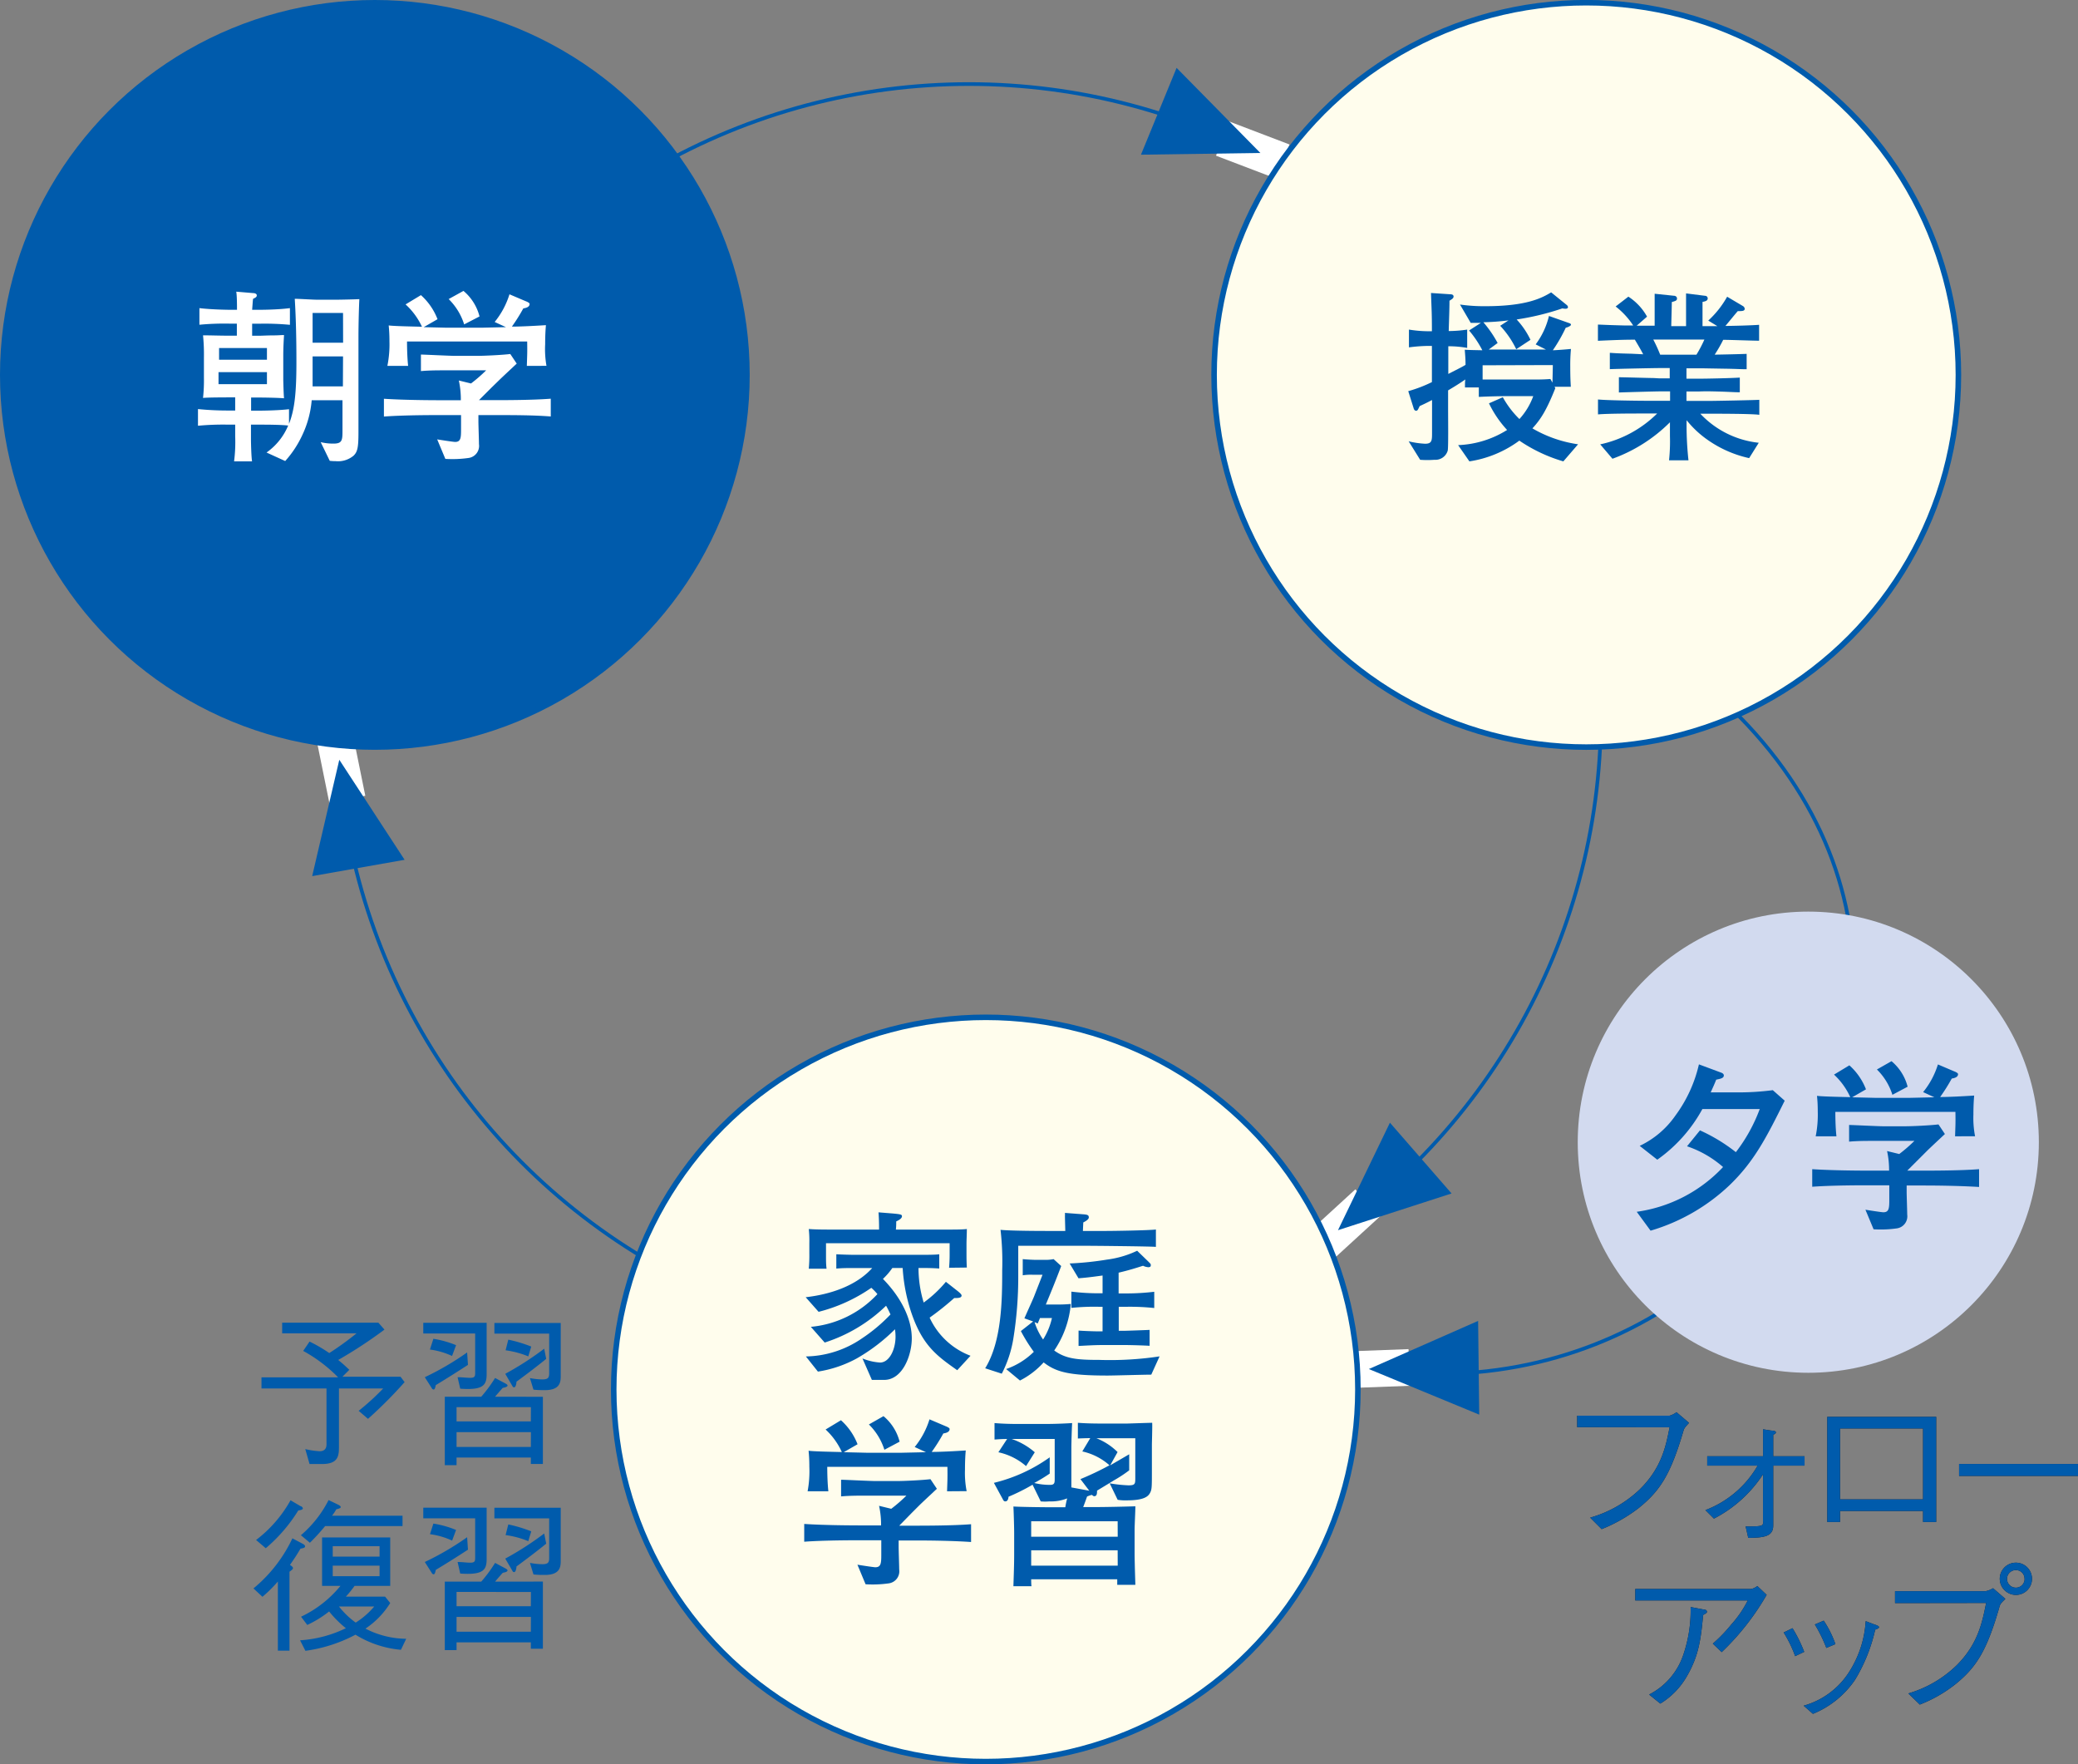 <svg xmlns="http://www.w3.org/2000/svg" width="300.4" height="255.03" viewBox="0 0 300.4 255.03"><rect x="0" y="0" width="300.4" height="255.03" fill="#808080" stroke="none"/><defs><style>.cls-1{fill:none;stroke-width:0.53px;}.cls-1,.cls-4,.cls-5{stroke:#005bac;}.cls-2{fill:#fff;}.cls-3,.cls-4{fill:#005bac;}.cls-4,.cls-5{stroke-width:0.8px;}.cls-5{fill:#fffded;}.cls-6{fill:#d2daef;}.cls-7{fill:#231815;}</style></defs><title>fig01</title><g id="レイヤー_2" data-name="レイヤー 2"><g id="レイヤー_1-2" data-name="レイヤー 1"><circle class="cls-1" cx="140.08" cy="103.5" r="91.35"/><path class="cls-1" d="M231.87,89C310,132.22,247.8,227.62,174,190"/><rect class="cls-2" x="178.46" y="17.03" width="5.3" height="9.35" transform="translate(96.3 183.19) rotate(-69.13)"/><polygon class="cls-3" points="170.09 9.81 182.2 22.11 164.94 22.36 170.09 9.81"/><polygon class="cls-2" points="189.03 178.24 195.93 171.92 199.51 175.82 192.61 182.14 189.03 178.24"/><polygon class="cls-3" points="209.84 172.51 193.42 177.82 200.93 162.28 209.84 172.51"/><polygon class="cls-2" points="194.28 195.36 203.62 195.01 203.83 200.31 194.47 200.66 194.28 195.36"/><polygon class="cls-3" points="213.84 204.48 197.88 197.89 213.68 190.93 213.84 204.48"/><rect class="cls-2" x="46.64" y="106.28" width="5.3" height="9.36" transform="translate(-21.09 12.02) rotate(-11.47)"/><polygon class="cls-3" points="45.13 126.64 49.05 109.82 58.49 124.28 45.13 126.64"/><path class="cls-3" d="M53.2,205.09l-1.35-1.16a35.32,35.32,0,0,0,3.54-3.23H49v8.52c0,1.35-.21,2.4-2.47,2.4H44.75l-.62-2.16a11.74,11.74,0,0,0,2.07.31c1,0,1-.76,1-1.07v-8h-9.4v-1.61H48.88a21.45,21.45,0,0,0-5.05-3.82l.92-1.35a21.52,21.52,0,0,1,2.85,1.66,44.11,44.11,0,0,0,3.94-2.85H40.79v-1.54H54.7l.88,1a66.23,66.23,0,0,1-6.69,4.39c.71.57.9.76,1.61,1.42l-1,1h8.4l.59.78A63.63,63.63,0,0,1,53.2,205.09Z"/><path class="cls-3" d="M66.15,199.07c.69,0,1.31.09,1.83.09.71,0,.71-.26.71-.83v-5.58h-7.5v-1.54h9.16v7.43c0,1.59-.5,2.33-3.82,2.09Zm1.5-1.78C66,198.35,65,199,63,200.21c-.07.33-.14.64-.31.64a.34.34,0,0,1-.28-.21l-1-1.57a41,41,0,0,0,6.12-3.58Zm-5-3.77a14.26,14.26,0,0,1,3.28.92L65.35,196a11,11,0,0,0-3.2-.93Zm15.83,8.38v9.71H76.74v-.93H66v1.11H64.3v-9.9h5.27a20.2,20.2,0,0,0,2-2.71l1.52.81c.16.1.28.17.28.29s-.17.24-.69.33c-.26.28-.88,1-1.11,1.28Zm-1.73,1.5H66v2.06H76.74Zm0,3.61H66v2.14H76.74Zm-.14-7.81a10.07,10.07,0,0,0,1.78.19c.88,0,1-.28,1-.92v-5.7H71.47v-1.54h9.59v7.57c0,.88,0,2.14-2.3,2.14-.4,0-1,0-1.64-.07Zm2.35-2.78c-1.4,1.14-2.85,2.23-4.3,3.3,0,.31-.12.81-.33.81s-.24-.17-.29-.24l-1-1.71a44,44,0,0,0,5.63-3.63Zm-5.48-2.78a20.56,20.56,0,0,1,3.32,1l-.43,1.42a13.1,13.1,0,0,0-3.28-.88Z"/><path class="cls-3" d="M36.64,229.6a20.87,20.87,0,0,0,5.63-7.24l1.57.83s.26.14.26.33-.21.26-.66.33c-.59,1-.83,1.35-1.52,2.35.33.24.43.31.43.48s-.36.4-.5.5V238.6H40.17v-10a19.63,19.63,0,0,1-2.23,2.21Zm.38-7A18.56,18.56,0,0,0,42,216.86l1.45.85c.12,0,.33.19.33.33s-.24.24-.66.29a22.92,22.92,0,0,1-4.7,5.46Zm6.36,14.5A17.66,17.66,0,0,0,50,235.35a15.46,15.46,0,0,1-2.42-2.42,15.92,15.92,0,0,1-3.16,1.95l-.9-1.19a16.42,16.42,0,0,0,5.7-4.46H46.56v-7h9.85v7H51.26A17.3,17.3,0,0,1,50,230.79h5.67l.74.92a12.12,12.12,0,0,1-3.58,3.7,13,13,0,0,0,5.89,1.47l-.76,1.59a14.92,14.92,0,0,1-6.57-2.18,21.69,21.69,0,0,1-7.24,2.33Zm.12-15.19a16.45,16.45,0,0,0,4-5.08l1.38.66c.12.07.38.19.38.36s-.48.28-.64.31a7.33,7.33,0,0,1-.62.93H58.19v1.5H47A29.91,29.91,0,0,1,44.8,223ZM54.87,225v-1.5H48.1V225Zm0,2.83v-1.52H48.1v1.52ZM49,232.21a11.9,11.9,0,0,0,2.42,2.33,11.35,11.35,0,0,0,2.68-2.33Z"/><path class="cls-3" d="M66.15,225.78c.69,0,1.31.1,1.83.1.71,0,.71-.26.71-.83v-5.58h-7.5v-1.54h9.16v7.43c0,1.59-.5,2.32-3.82,2.09Zm1.5-1.78C66,225.07,65,225.71,63,226.92c-.07.33-.14.64-.31.64a.34.34,0,0,1-.28-.21l-1-1.57a40.86,40.86,0,0,0,6.12-3.58Zm-5-3.77a14.26,14.26,0,0,1,3.28.92l-.57,1.54a11,11,0,0,0-3.2-.93Zm15.83,8.38v9.71H76.74v-.92H66v1.12H64.3v-9.9h5.27a20.29,20.29,0,0,0,2-2.71l1.52.81c.16.1.28.17.28.29s-.17.24-.69.33c-.26.28-.88,1-1.11,1.28Zm-1.73,1.5H66v2.06H76.74Zm0,3.61H66v2.14H76.74Zm-.14-7.81a10.08,10.08,0,0,0,1.78.19c.88,0,1-.28,1-.92v-5.7H71.47v-1.54h9.59v7.57c0,.88,0,2.14-2.3,2.14-.4,0-1,0-1.64-.07Zm2.35-2.78c-1.4,1.14-2.85,2.23-4.3,3.3,0,.31-.12.81-.33.81s-.24-.17-.29-.24l-1-1.71a44,44,0,0,0,5.63-3.63Zm-5.48-2.78a20.56,20.56,0,0,1,3.32,1l-.43,1.42a13.1,13.1,0,0,0-3.28-.88Z"/><circle class="cls-4" cx="54.19" cy="54.19" r="53.79"/><path class="cls-2" d="M51.82,48.79V62.47c0,2.19-.13,2.83-.7,3.39a3.5,3.5,0,0,1-2.59.8,7.11,7.11,0,0,1-.86-.05l-1.31-2.7a7.55,7.55,0,0,0,1.87.21c1.28,0,1.28-.53,1.28-2V57.85H45.06a14.59,14.59,0,0,1-1.34,5,15,15,0,0,1-2.49,3.79l-2.7-1.23a9,9,0,0,0,3.13-3.9c-1.12-.13-3.26-.13-4.28-.13h-1.1v2c0,.7.05,2.67.16,3.31H33.84A22,22,0,0,0,34,63.09V61.38H33a38.86,38.86,0,0,0-4.38.16V59.13a43.69,43.69,0,0,0,4.38.21h1v-1.9h-.53c-.8,0-3.42,0-4.12.08a23.45,23.45,0,0,0,.13-2.94V51.68a27.48,27.48,0,0,0-.13-3.21c1.07,0,2.41.05,3.5.05h1.39V46.78H33.19a38.16,38.16,0,0,0-4.36.16V44.54c1.74.21,4.17.24,4.36.24h1.07c0-.59,0-2.08-.11-2.62l2.49.21c.16,0,.48.08.48.32s-.16.32-.54.51c-.05.43-.05.53-.13,1.58h1.1c.08,0,2.51,0,4.36-.24v2.41a39.39,39.39,0,0,0-4.36-.16h-1.1v1.74h1.1c.19,0,1.23-.05,1.82-.05,1,0,1.18-.05,1.69-.05-.05.86-.11,1.79-.11,3.1v3.37c0,.11.05,2.11.11,2.67-.91-.08-3-.11-3.9-.11h-.86v1.9h1.1s2.57,0,4.38-.21v2.11c.83-2.08,1.07-4.6,1.07-8.93,0-3-.05-6.09-.24-9.14.54,0,2.67.13,3.13.13H48.8c.51,0,2.7-.05,3.15-.08C51.9,44.08,51.82,46.65,51.82,48.79ZM38.59,50.31H31.67V52h6.92Zm0,3.48h-7v1.74h7Zm11-8.55H45.19v4.3H49.6Zm0,6.28H45.19v4.33h4.38Z"/><path class="cls-2" d="M71.62,60H69.16v.94c0,.48.08,2.73.08,3.26a1.76,1.76,0,0,1-1.52,2,16.69,16.69,0,0,1-3.34.13L63.2,63.51c.46.08,2.35.37,2.59.37.8,0,.86-.56.86-1.76V60H63.41c-1,0-5.08,0-7.91.21V57.64c3.15.21,7.7.21,7.91.21h3.21A12.8,12.8,0,0,0,66.33,55l1.76.43a21.73,21.73,0,0,0,2.19-1.9H64.46c-1.2,0-2.4,0-3.61.11V51.25c.45,0,4.25.19,5,.19h3c1.2,0,3.8-.13,4.92-.27l.93,1.39c-.35.32-2.14,2-2.48,2.33L71.08,56l-1.84,1.84h2.38c1.18,0,5.35,0,8-.21V60.2C77.12,60,74.13,60,71.62,60Zm4.54-7.11c.05-1.6.08-1.79.05-3.53H58.84c0,.24,0,2.11.16,3.53H56a15.8,15.8,0,0,0,.3-3.55c0-1.07-.05-1.68-.11-2.3.75.11,3.82.16,4.81.19A10.14,10.14,0,0,0,58.63,44l2.22-1.34a9,9,0,0,1,2.4,3.48l-2,1.15,3.34.08h5l3.55-.08-1.63-.75a11.88,11.88,0,0,0,2.14-4l2.35,1c.22.08.56.24.56.4,0,.48-.62.59-.91.64A26.2,26.2,0,0,1,74,47.21c1.34,0,3.31-.11,4.92-.21-.05.59-.11,1.42-.11,2.75A13.72,13.72,0,0,0,79,52.88Zm-9.06-6a8.84,8.84,0,0,0-2.24-3.66L67,42.05a7.09,7.09,0,0,1,2.32,3.69Z"/><circle class="cls-5" cx="229.31" cy="54.19" r="53.8"/><path class="cls-3" d="M226,66.69a22.46,22.46,0,0,1-6.36-3,16.23,16.23,0,0,1-7.22,3l-1.63-2.35a14.33,14.33,0,0,0,7.08-2.19,15.54,15.54,0,0,1-2.62-3.85l2-.88a13.69,13.69,0,0,0,2.4,3.15,9.92,9.92,0,0,0,2-3.31H218c-1.23,0-3,.05-4.22.11V56h-2c0-.64,0-.75.05-1.15-1.15.8-2.27,1.44-2.49,1.58v2.86c0,1.1.05,5.29-.05,5.83a1.85,1.85,0,0,1-1.93,1.34,13.26,13.26,0,0,1-2.06,0l-1.66-2.67a12.38,12.38,0,0,0,2.38.35c1,0,1-.48,1-1.63V57.82c-1,.53-1.39.69-1.79.88-.29.61-.32.67-.53.67s-.32-.24-.37-.45l-.75-2.38A19.7,19.7,0,0,0,207,55.23V50h-.54a23.46,23.46,0,0,0-2.78.21V47.64a18.09,18.09,0,0,0,2.78.24H207c0-2.75-.05-3-.13-5.53l2.83.19c.16,0,.43.05.43.32s-.27.4-.59.61c0,1.23-.08,3.18-.11,4.38a18.11,18.11,0,0,0,2.67-.21v2.65a15.1,15.1,0,0,0-2.73-.24v4c1.68-.86,1.87-.94,2.49-1.31,0-.88-.05-1.36-.11-2.19.75.05,1.23.05,2.54.08a14.93,14.93,0,0,0-1.92-2.86l1.71-1.1s-.67,0-1.47,0l-1.55-2.65a24.39,24.39,0,0,0,3.66.24c6.07,0,8.23-1.23,9.52-2l2.27,1.84a.47.47,0,0,1,.16.29c0,.21-.24.24-.37.24a3,3,0,0,1-.45-.05,37.86,37.86,0,0,1-6.6,1.6,11.7,11.7,0,0,1,2,2.94l-2.06,1.36a13.5,13.5,0,0,0-2.32-3.39l1.2-.78a34.74,34.74,0,0,1-3.63.27,16.82,16.82,0,0,1,2.06,3l-1.28.94h8.26L222,49.78a11.13,11.13,0,0,0,1.92-4.11l2.83,1c.16.05.35.11.35.27s-.45.37-.75.43a22.75,22.75,0,0,1-1.87,3.26c.11,0,1.15-.05,2.62-.19A25.49,25.49,0,0,0,227,53c0,1.68.05,2.25.08,2.91h-2.35l.11.21c-1.28,3.18-2.08,4.46-3.31,5.8a18.18,18.18,0,0,0,6.6,2.3ZM214.33,52.8c0,1,0,1.1,0,2.06l3.31,0h3.82c.94,0,1.76,0,2.67-.08l.3.53c0-.29.05-2.11.05-2.54Z"/><path class="cls-3" d="M247.11,59.8H245.8A13.53,13.53,0,0,0,254.25,64l-1.39,2.22A16.63,16.63,0,0,1,247,63.68a14.52,14.52,0,0,1-3.18-2.94,46.14,46.14,0,0,0,.27,5.8h-2.81a26.08,26.08,0,0,0,.13-3.5l0-2a22.59,22.59,0,0,1-8.31,5.27l-1.77-2.08a16.67,16.67,0,0,0,8.23-4.46h-1.68c-1.63,0-5.43,0-6.87.13V57.74c1.12.13,5.66.19,6.92.19h3.5V56.57h-1.15c-1,0-5.34.13-6.25.16V54.53c.78,0,4.17.11,4.86.11.16,0,.91.05,1,.05h1.49V53.2h-1.2c-1.18,0-6.25.11-7.46.16V51c.83.05,1,.08,3.16.13l1.66.08c-.21-.43-.75-1.36-1.2-2.11-.83,0-1.92,0-5.34.16V46.92c.51,0,.86.05,4,.13.54,0,.59,0,1.1,0a11.26,11.26,0,0,0-2.54-2.75l1.84-1.42a8.1,8.1,0,0,1,2.7,2.89l-1.5,1.31c.72,0,1.23,0,1.74,0h.86V42.46l2.78.29c.19,0,.45.11.45.4s-.19.35-.75.51c0,.61-.08,3.23-.08,3.48h2.14c0-3.77,0-4.2,0-4.73l2.78.35a.37.37,0,0,1,.35.37c0,.35-.35.43-.75.51,0,.32,0,.45,0,1.82v1.68h1.34l.8,0-1.31-.8a13.9,13.9,0,0,0,2.73-3.45l2.3,1.36a.52.52,0,0,1,.24.37c0,.35-.37.35-1,.35-.3.32-1.52,1.84-1.79,2.14,1.12,0,3.9-.08,4.87-.16v2.3c-.8,0-4.28-.13-5.19-.13a20.32,20.32,0,0,1-1.23,2.14c.75,0,4-.08,4.62-.11v2.22c-1,0-1.28-.05-3.34-.08l-2.91-.05H243.8v1.5h1.71c1.21,0,4.81-.08,6-.16V56.7c-.93,0-1.15-.05-3.23-.11s-2.46,0-2.86,0H243.8v1.36h3.31c.85,0,6.55-.11,7.22-.16v2.17C253.34,59.8,248.23,59.8,247.11,59.8ZM239,49.08a21.5,21.5,0,0,1,1,2.19h5.24a18.59,18.59,0,0,0,1.15-2.19Z"/><circle class="cls-6" cx="261.41" cy="165.1" r="33.33"/><path class="cls-3" d="M250,171.34a28.05,28.05,0,0,1-11.39,6.55l-2-2.73a21.09,21.09,0,0,0,12.48-6.47,15.32,15.32,0,0,0-5.21-3l1.87-2.3a24.81,24.81,0,0,1,5.19,3.15,23.56,23.56,0,0,0,3.45-6.23h-8.29a21.61,21.61,0,0,1-6.52,7.32l-2.54-2a13.11,13.11,0,0,0,5.16-4.38,19.92,19.92,0,0,0,3.4-7.4l3.23,1.2c.13.05.37.16.37.4,0,.4-.48.48-1.1.61-.24.61-.45,1.07-.8,1.84h4.09a38.06,38.06,0,0,0,4.89-.32L258,159.1C255.35,164.44,253.59,167.89,250,171.34Z"/><path class="cls-3" d="M278.09,171.36h-2.46v.94c0,.48.08,2.73.08,3.26a1.76,1.76,0,0,1-1.52,2,16.71,16.71,0,0,1-3.34.13l-1.18-2.83c.46.08,2.35.37,2.59.37.8,0,.86-.56.86-1.76v-2.14h-3.23c-1,0-5.08,0-7.91.21V169c3.15.21,7.7.21,7.91.21h3.2a12.8,12.8,0,0,0-.29-2.83l1.76.43a21.94,21.94,0,0,0,2.19-1.9h-5.83c-1.2,0-2.4,0-3.61.11v-2.41c.45,0,4.25.19,5,.19h3c1.2,0,3.79-.13,4.92-.27l.93,1.39c-.35.32-2.14,2-2.48,2.33l-1.12,1.12-1.84,1.84h2.38c1.18,0,5.35,0,8-.21v2.57C283.59,171.42,280.6,171.36,278.09,171.36Zm4.54-7.11c.05-1.6.08-1.79.05-3.53H265.32c0,.24,0,2.11.16,3.53h-3a15.83,15.83,0,0,0,.3-3.55c0-1.07-.05-1.68-.11-2.3.75.11,3.82.16,4.81.19a10.15,10.15,0,0,0-2.35-3.26l2.22-1.34a9,9,0,0,1,2.4,3.47l-2,1.15,3.34.08h5l3.55-.08-1.63-.75a11.88,11.88,0,0,0,2.14-4l2.35,1c.21.08.56.24.56.4,0,.48-.61.59-.91.64a26.2,26.2,0,0,1-1.68,2.67c1.34,0,3.31-.11,4.92-.21-.05.59-.11,1.42-.11,2.75a13.77,13.77,0,0,0,.24,3.13Zm-9.06-6a8.84,8.84,0,0,0-2.24-3.66l2.11-1.2a7.09,7.09,0,0,1,2.33,3.69Z"/><circle class="cls-5" cx="142.51" cy="200.84" r="53.79"/><path class="cls-3" d="M138.38,198.06c-2.83-2-4.94-3.47-6.55-8.07a25,25,0,0,1-1.34-6.71H129a9.59,9.59,0,0,1-1.36,1.58c2.83,2.89,4.17,6,4.17,8.6,0,2.41-1.31,6-4,6-.4,0-1.36,0-1.77,0l-1.36-3.1a8.16,8.16,0,0,0,2.54.59c1.34,0,2.24-1.87,2.24-3.74a7.5,7.5,0,0,0-.08-1.07,26.33,26.33,0,0,1-5.53,4.22,17.23,17.23,0,0,1-5.61,1.9l-1.74-2.19a14.72,14.72,0,0,0,8.12-2.62,23.93,23.93,0,0,0,4.11-3.45c-.29-.64-.48-1-.64-1.26a22.57,22.57,0,0,1-8.87,5.32l-2-2.27a15,15,0,0,0,9.62-4.73,7.47,7.47,0,0,0-.88-.91,23.47,23.47,0,0,1-7.62,3.47l-1.87-2.11c3.45-.4,7.24-1.58,9.62-4.22h-2.41c-1.28,0-1.92,0-2.78.08V181.3c.94.05,2,.08,2.78.08H133c.88,0,2.22,0,2.78-.08v2.06c-1.07-.08-2-.08-3-.08a17.26,17.26,0,0,0,.75,5,17.49,17.49,0,0,0,3.21-3l1.5,1.18c.27.21.77.59.77.8,0,.37-.56.37-1.07.37a40.69,40.69,0,0,1-3.55,2.83,10.65,10.65,0,0,0,5.91,5.51Zm-1.18-14.81c.05-.59.08-1.23.08-1.79V179.7H119.41v1.87c0,.64,0,1.23.08,1.82h-2.57a20.19,20.19,0,0,0,.08-2.19v-1.55a15.81,15.81,0,0,0-.08-2c.64.05,1.42.08,3,.08h7.16c0-.51,0-1.47-.08-2.49l2,.16c1.23.11,1.39.16,1.39.4s-.24.48-.83.75c0,.37,0,.78-.05,1.18h7.62c.88,0,2,0,2.64-.08,0,.78-.05,1.5-.05,2.17v1.34c0,.45,0,1.31.05,2.06Z"/><path class="cls-3" d="M156.52,180.07H147.2v4.3a55.92,55.92,0,0,1-.72,9.19,16.91,16.91,0,0,1-1.66,5l-2.4-.78c2.4-3.9,2.46-9.83,2.46-14.16a40.22,40.22,0,0,0-.24-5.85c1.66.16,6.25.16,7.13.16H154c0-.21-.05-1.84-.05-2.16a3.64,3.64,0,0,0,0-.45l2.75.21c.54.05.7.13.7.45s-.59.61-.8.72c0,.16-.05,1-.05,1.23h3.18c1.34,0,6.31-.08,7.37-.21v2.51C166.2,180.15,157.83,180.07,156.52,180.07Zm9.91,18.63c-1,0-5.4.13-6.31.13-5.61,0-7.46-.51-9.25-1.9a11.82,11.82,0,0,1-3.42,2.62l-2-1.66a10.68,10.68,0,0,0,4-2.49,23.23,23.23,0,0,1-1.87-3l1.77-1.39-1.26-.45c.43-1,1.2-2.67,1.39-3.15l1.23-3.15h-1.42a7.38,7.38,0,0,0-1.44.08V182c.37.05,1.5.11,2,.11h1.31a5.68,5.68,0,0,0,1.15-.11l1.1,1c-.75,2-1.5,3.82-2.22,5.56h1.47a18.46,18.46,0,0,0,2.14-.08,14.15,14.15,0,0,1-2.4,6.73c1.66,1.2,3.29,1.36,6.55,1.36a48.14,48.14,0,0,0,8.68-.51Zm-16.09-8.18-.32.78-.46-.19a9.17,9.17,0,0,0,1.23,2.51,9.78,9.78,0,0,0,1.28-3.1Zm12.54-1.63h-1.15v3.47h.83c.24,0,3.39-.11,3.63-.13v2.3c-.72-.05-2.78-.11-3.53-.11h-3.34c-1.26,0-2.83.11-3.4.13v-2.22c.61.05,2.14.11,2.78.11h.69v-3.55h-.51a32,32,0,0,0-4,.16V186.7a32.29,32.29,0,0,0,4,.24h.51v-2.57c-1.92.27-2.81.35-3.48.4l-1.28-2.14a45.28,45.28,0,0,0,5.4-.56,14.32,14.32,0,0,0,4.36-1.28l1.6,1.55c.35.35.37.37.37.51s0,.32-.37.32a2,2,0,0,1-.75-.21c-1,.32-2,.64-3.53,1v3h1.15a34.42,34.42,0,0,0,4-.24v2.35A33.34,33.34,0,0,0,162.88,188.89Z"/><path class="cls-3" d="M132.37,222.67h-2.46v.94c0,.48.08,2.73.08,3.26a1.76,1.76,0,0,1-1.52,2,16.69,16.69,0,0,1-3.34.13l-1.18-2.83c.46.08,2.35.37,2.59.37.8,0,.86-.56.86-1.76v-2.14h-3.23c-1,0-5.08,0-7.91.21v-2.57c3.15.21,7.7.21,7.91.21h3.2a12.8,12.8,0,0,0-.29-2.83l1.76.43a22,22,0,0,0,2.19-1.9h-5.83c-1.2,0-2.4,0-3.61.11v-2.41c.45,0,4.25.19,5,.19h3c1.2,0,3.79-.13,4.92-.27l.93,1.39c-.35.32-2.14,2-2.48,2.33l-1.12,1.12L130,220.53h2.38c1.18,0,5.35,0,8-.21v2.57C137.87,222.72,134.88,222.67,132.37,222.67Zm4.54-7.11c.05-1.6.08-1.79.05-3.53H119.59c0,.24,0,2.11.16,3.53h-3A15.86,15.86,0,0,0,117,212c0-1.07-.05-1.68-.11-2.3.75.11,3.82.16,4.81.19a10.14,10.14,0,0,0-2.35-3.26l2.22-1.34a9,9,0,0,1,2.4,3.47l-2,1.15,3.34.08h5l3.55-.08-1.63-.75a11.88,11.88,0,0,0,2.14-4l2.35,1c.21.08.56.24.56.4,0,.48-.61.59-.91.64a26.14,26.14,0,0,1-1.68,2.67c1.34,0,3.31-.11,4.92-.21-.05.59-.11,1.42-.11,2.75a13.77,13.77,0,0,0,.24,3.13Zm-9.06-6a8.85,8.85,0,0,0-2.24-3.66l2.11-1.2a7.09,7.09,0,0,1,2.33,3.69Z"/><path class="cls-3" d="M166.52,208.8v3.55c0,2.65,0,2.94-.27,3.45s-.88,1.07-3.34,1.07a6.8,6.8,0,0,1-1.34-.08l-1.15-2.38a21.42,21.42,0,0,0,2.7.29c1,0,1-.21,1-1.12v-5.69h-3.63l-2,0a9,9,0,0,1,3.07,2l-1.07,1.92,2.75-1.6v2.32A19.59,19.59,0,0,1,161,214c-.37.24-2.08,1.26-2.41,1.47,0,.37,0,.8-.4.8-.08,0-.11,0-.35-.19a3.64,3.64,0,0,0-.69.24c-.11.29-.13.4-.56,1.52h2.14c.94,0,3.61-.05,5.4-.11,0,.8-.11,2.73-.11,3.42v3.31c0,1.34.11,4.49.11,4.62h-2.62c0-.53,0-.56,0-.8H149.07c0,.16,0,.83.05,1H146.5c.05-1.55.11-3.07.11-4.6v-3.1c0-1-.08-3.39-.11-3.82,1.39.08,4.62.11,6.07.11H154c.13-.75.16-.83.27-1.28a6.39,6.39,0,0,1-2.59.43,6.58,6.58,0,0,1-1.23,0l-1.18-2.41a29.46,29.46,0,0,1-3.48,1.74c0,.24-.11.67-.45.67-.19,0-.27-.11-.35-.27l-1.31-2.41a23.21,23.21,0,0,0,8.07-3.69V213a23.73,23.73,0,0,1-2.24,1.36,9.3,9.3,0,0,0,2.32.27c.64,0,.64-.35.64-.88V208h-3.9c-1.07,0-1.79,0-2.32,0a10,10,0,0,1,3.34,1.92l-1.26,2a9,9,0,0,0-4-2l1.26-1.92c-.86,0-1.23.05-1.82.08v-2.38c1.25.11,2.54.13,3.53.13h3.55c.48,0,2.08,0,4.14-.13-.05.83-.11,2.81-.11,3.72V215l2.59.48-1.28-1.68a42.86,42.86,0,0,0,4.2-2,8.75,8.75,0,0,0-3.93-2l1.15-1.92c-.43,0-.59,0-1.79.05v-2.27c1.07.08,2.11.11,3.55.11h3.5c.24,0,3.23-.11,3.69-.11C166.6,206,166.52,208.61,166.52,208.8Zm-4.95,11.09H149.07v2.24h12.51Zm0,4.2H149.07v2.22h12.51Z"/><path class="cls-7" d="M228,206.29v-1.66h13.36a3,3,0,0,0,1-.5l1.81,1.54c-.62.69-.69.76-.81,1.16-1.85,6.27-3.35,8.66-6.53,11.2a22.38,22.38,0,0,1-5.29,3l-1.66-1.66a17.09,17.09,0,0,0,7.14-4.06c3.16-3.09,3.8-6.22,4.34-9Z"/><path class="cls-7" d="M254.87,213.1a18.65,18.65,0,0,1-7.1,6.41l-1.23-1.23a14.77,14.77,0,0,0,7.55-6.43H246.8v-1.35h8.07V206.6l1.21.19c.4,0,.64.1.64.24s0,.14-.38.38v3.09h4.53v1.35h-4.53v8.66c0,1.59-1.35,1.76-3.61,1.78l-.38-1.66a9.92,9.92,0,0,0,1.09,0c.24,0,1.21,0,1.35-.24s.07-.17.07-.66Z"/><path class="cls-7" d="M266,218.4V220h-1.85V204.8H279.9V220H278V218.4Zm12-11.92H266v10.25h12Z"/><path class="cls-7" d="M283.21,213.34v-1.73H300.4v1.73Z"/><path class="cls-7" d="M236.4,231.34v-1.66h16.76a2,2,0,0,0,.88-.43l1.35,1.28a36.72,36.72,0,0,1-6.5,8.28l-1.28-1.23a21.83,21.83,0,0,0,2.68-2.78,15.73,15.73,0,0,0,2.37-3.46Zm2,13.6a10,10,0,0,0,4.91-5.65,19.84,19.84,0,0,0,1.09-7l2,.38c.24,0,.36.17.36.29s0,.19-.55.47c-.33,3.44-.59,5.84-2.37,8.9a11.06,11.06,0,0,1-3.82,3.92Z"/><path class="cls-7" d="M259.13,235.35a20.42,20.42,0,0,1,1.69,3.42l-1.31.62a17.61,17.61,0,0,0-1.66-3.42Zm1.61,11.2A11.41,11.41,0,0,0,267.1,242a15.33,15.33,0,0,0,2.61-7.67l1.23.47c.54.17.69.29.69.4s-.07.19-.55.36a24,24,0,0,1-2.92,7.26,13.52,13.52,0,0,1-6.08,4.91Zm2.9-12.29a14.93,14.93,0,0,1,1.69,3.39l-1.31.55a21.71,21.71,0,0,0-1.66-3.39Z"/><path class="cls-7" d="M273.95,231.72V230h13.1a3.3,3.3,0,0,0,1.07-.43l1.78,1.54c-.59.59-.66.64-.81,1-1.83,6.41-3.32,8.81-6.34,11.28a19.84,19.84,0,0,1-5.22,3l-1.66-1.61a16.78,16.78,0,0,0,7-4.08c3.06-3.06,3.68-6.15,4.25-9Zm15.14-3.51a2.33,2.33,0,1,1,2.35,2.33A2.34,2.34,0,0,1,289.09,228.2Zm3.58,0a1.24,1.24,0,0,0-1.26-1.26,1.27,1.27,0,1,0,0,2.54A1.25,1.25,0,0,0,292.68,228.2Z"/><path class="cls-3" d="M228,206.29v-1.66h13.36a3,3,0,0,0,1-.5l1.81,1.54c-.62.69-.69.76-.81,1.16-1.85,6.27-3.35,8.66-6.53,11.2a22.38,22.38,0,0,1-5.29,3l-1.66-1.66a17.09,17.09,0,0,0,7.14-4.06c3.16-3.09,3.8-6.22,4.34-9Z"/><path class="cls-3" d="M254.87,213.1a18.65,18.65,0,0,1-7.1,6.41l-1.23-1.23a14.77,14.77,0,0,0,7.55-6.43H246.8v-1.35h8.07V206.6l1.21.19c.4,0,.64.1.64.24s0,.14-.38.38v3.09h4.53v1.35h-4.53v8.66c0,1.59-1.35,1.76-3.61,1.78l-.38-1.66a9.92,9.92,0,0,0,1.09,0c.24,0,1.21,0,1.35-.24s.07-.17.07-.66Z"/><path class="cls-3" d="M266,218.4V220h-1.85V204.8H279.9V220H278V218.4Zm12-11.92H266v10.25h12Z"/><path class="cls-3" d="M283.21,213.34v-1.73H300.4v1.73Z"/><path class="cls-3" d="M236.4,231.34v-1.66h16.76a2,2,0,0,0,.88-.43l1.35,1.28a36.72,36.72,0,0,1-6.5,8.28l-1.28-1.23a21.83,21.83,0,0,0,2.68-2.78,15.73,15.73,0,0,0,2.37-3.46Zm2,13.6a10,10,0,0,0,4.91-5.65,19.84,19.84,0,0,0,1.09-7l2,.38c.24,0,.36.17.36.29s0,.19-.55.47c-.33,3.44-.59,5.84-2.37,8.9a11.06,11.06,0,0,1-3.82,3.92Z"/><path class="cls-3" d="M259.13,235.35a20.42,20.42,0,0,1,1.69,3.42l-1.31.62a17.61,17.61,0,0,0-1.66-3.42Zm1.61,11.2A11.41,11.41,0,0,0,267.1,242a15.33,15.33,0,0,0,2.61-7.67l1.23.47c.54.17.69.29.69.4s-.07.19-.55.36a24,24,0,0,1-2.92,7.26,13.52,13.52,0,0,1-6.08,4.91Zm2.9-12.29a14.93,14.93,0,0,1,1.69,3.39l-1.31.55a21.71,21.71,0,0,0-1.66-3.39Z"/><path class="cls-3" d="M273.95,231.72V230h13.1a3.3,3.3,0,0,0,1.07-.43l1.78,1.54c-.59.59-.66.64-.81,1-1.83,6.41-3.32,8.81-6.34,11.28a19.84,19.84,0,0,1-5.22,3l-1.66-1.61a16.78,16.78,0,0,0,7-4.08c3.06-3.06,3.68-6.15,4.25-9Zm15.14-3.51a2.33,2.33,0,1,1,2.35,2.33A2.34,2.34,0,0,1,289.09,228.2Zm3.58,0a1.24,1.24,0,0,0-1.26-1.26,1.27,1.27,0,1,0,0,2.54A1.25,1.25,0,0,0,292.68,228.2Z"/></g></g></svg>